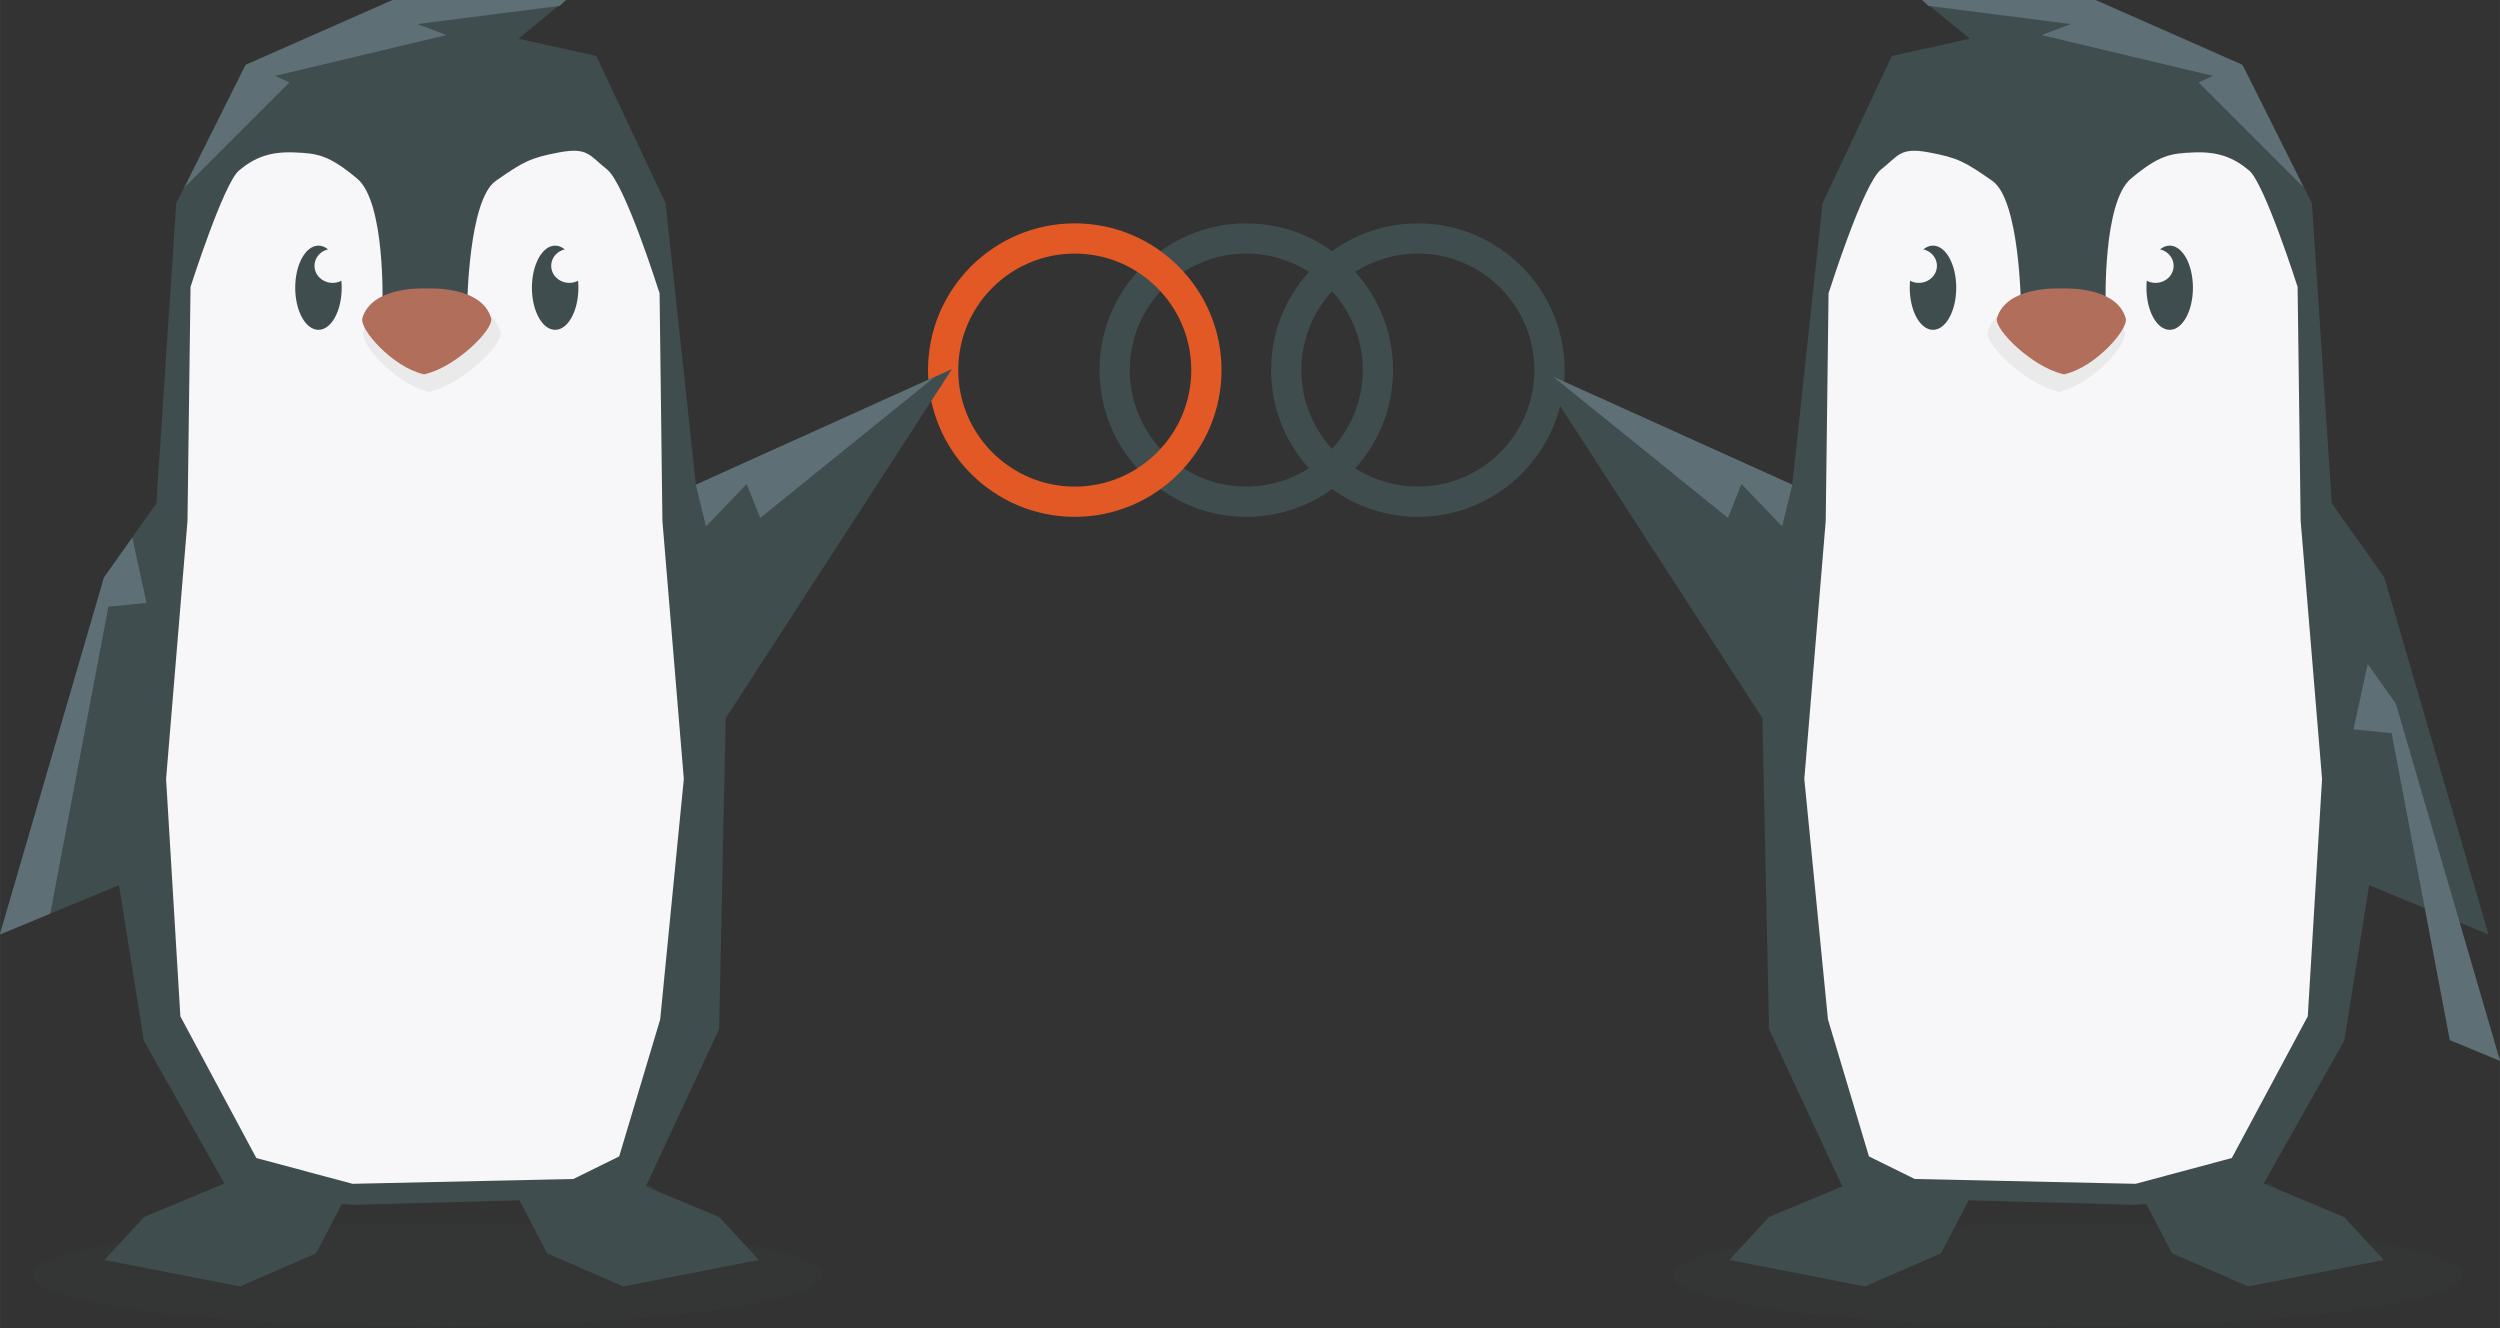 <?xml version="1.0" encoding="UTF-8" standalone="no"?>
<!-- Created with Inkscape (http://www.inkscape.org/) -->

<svg
   xmlns:dc="http://purl.org/dc/elements/1.1/"
   xmlns:cc="http://creativecommons.org/ns#"
   xmlns:rdf="http://www.w3.org/1999/02/22-rdf-syntax-ns#"
   xmlns:svg="http://www.w3.org/2000/svg"
   xmlns="http://www.w3.org/2000/svg"
   xmlns:sodipodi="http://sodipodi.sourceforge.net/DTD/sodipodi-0.dtd"
   xmlns:inkscape="http://www.inkscape.org/namespaces/inkscape"
   width="139.434"
   height="74.077"
   viewBox="0 0 36.892 19.6"
   version="1.1"
   id="svg8"
   inkscape:version="0.92+devel unknown"
   sodipodi:docname="penguin_5.svg"
   inkscape:export-filename="/home/anxhelo/Desktop/Design/Linux Foundation/penguin_4.png"
   inkscape:export-xdpi="96"
   inkscape:export-ydpi="96">
  <rect x="0" y="0" width="36.892" height="19.6" fill="#333333" stroke="none"/>
  <defs
     id="defs2">
    <clipPath
       clipPathUnits="userSpaceOnUse"
       id="clipPath206">
      <path
         d="m 204.83,624.764 h 37.018 v -4.828 H 204.83 Z"
         id="path204"
         inkscape:connector-curvature="0" />
    </clipPath>
    <clipPath
       clipPathUnits="userSpaceOnUse"
       id="clipPath230">
      <path
         d="m 212.308,626.711 h 7.154 v -2.855 h -7.154 z"
         id="path228"
         inkscape:connector-curvature="0" />
    </clipPath>
    <clipPath
       clipPathUnits="userSpaceOnUse"
       id="clipPath246">
      <path
         d="m 227.788,626.598 h 7.551 v -2.266 h -7.551 z"
         id="path244"
         inkscape:connector-curvature="0" />
    </clipPath>
    <clipPath
       clipPathUnits="userSpaceOnUse"
       id="clipPath290">
      <path
         d="m 216.244,703.032 h 14.64 v -15.084 h -14.64 z"
         id="path288"
         inkscape:connector-curvature="0" />
    </clipPath>
    <clipPath
       clipPathUnits="userSpaceOnUse"
       id="clipPath338">
      <path
         d="m 190.732,564.067 h 9.912 v -9.909 h -9.912 z"
         id="path336"
         inkscape:connector-curvature="0" />
    </clipPath>
    <clipPath
       clipPathUnits="userSpaceOnUse"
       id="clipPath358">
      <path
         d="m 199.405,566.771 h 20.625 v -6.679 h -20.625 z"
         id="path356"
         inkscape:connector-curvature="0" />
    </clipPath>
    <clipPath
       clipPathUnits="userSpaceOnUse"
       id="clipPath374">
      <path
         d="m 192.654,557.571 h 9.914 v -9.91 h -9.914 z"
         id="path372"
         inkscape:connector-curvature="0" />
    </clipPath>
    <clipPath
       clipPathUnits="userSpaceOnUse"
       id="clipPath394">
      <path
         d="m 194.579,551.075 h 9.912 v -9.91 h -9.912 z"
         id="path392"
         inkscape:connector-curvature="0" />
    </clipPath>
    <clipPath
       clipPathUnits="userSpaceOnUse"
       id="clipPath414">
      <path
         d="m 196.503,544.579 h 9.912 v -9.91 h -9.912 z"
         id="path412"
         inkscape:connector-curvature="0" />
    </clipPath>
    <clipPath
       clipPathUnits="userSpaceOnUse"
       id="clipPath438">
      <path
         d="M 201.279,501.637 H 238.7 v -4.881 h -37.421 z"
         id="path436"
         inkscape:connector-curvature="0" />
    </clipPath>
    <clipPath
       clipPathUnits="userSpaceOnUse"
       id="clipPath974">
      <path
         d="m 201.328,560.275 h 20.626 v -6.679 h -20.626 z"
         id="path972"
         inkscape:connector-curvature="0" />
    </clipPath>
    <clipPath
       clipPathUnits="userSpaceOnUse"
       id="clipPath990">
      <path
         d="m 203.252,553.779 h 20.625 V 547.1 h -20.625 z"
         id="path988"
         inkscape:connector-curvature="0" />
    </clipPath>
    <clipPath
       clipPathUnits="userSpaceOnUse"
       id="clipPath1006">
      <path
         d="m 205.175,547.283 h 20.626 v -6.679 h -20.626 z"
         id="path1004"
         inkscape:connector-curvature="0" />
    </clipPath>
    <clipPath
       clipPathUnits="userSpaceOnUse"
       id="clipPath94">
      <path
         d="m 182.793,374.149 h 37.018 v -4.828 h -37.018 z"
         id="path92"
         inkscape:connector-curvature="0" />
    </clipPath>
    <clipPath
       clipPathUnits="userSpaceOnUse"
       id="clipPath118">
      <path
         d="m 190.271,376.095 h 7.154 v -2.854 h -7.154 z"
         id="path116"
         inkscape:connector-curvature="0" />
    </clipPath>
    <clipPath
       clipPathUnits="userSpaceOnUse"
       id="clipPath134">
      <path
         d="m 205.751,375.983 h 7.551 v -2.266 h -7.551 z"
         id="path132"
         inkscape:connector-curvature="0" />
    </clipPath>
    <clipPath
       clipPathUnits="userSpaceOnUse"
       id="clipPath154">
      <path
         d="m 224.552,428.81 h 16.223 v -17.059 h -16.223 z"
         id="path152"
         inkscape:connector-curvature="0" />
    </clipPath>
    <clipPath
       clipPathUnits="userSpaceOnUse"
       id="clipPath490">
      <path
         d="m 187.263,253.698 h 34.729 v -5.076 h -34.729 z"
         id="path488"
         inkscape:connector-curvature="0" />
    </clipPath>
    <clipPath
       clipPathUnits="userSpaceOnUse"
       id="clipPath506">
      <path
         d="m 194.461,255.834 h 6.74 v -2.753 h -6.74 z"
         id="path504"
         inkscape:connector-curvature="0" />
    </clipPath>
    <clipPath
       clipPathUnits="userSpaceOnUse"
       id="clipPath522">
      <path
         d="m 209.024,254.501 h 7.05 v -2.147 h -7.05 z"
         id="path520"
         inkscape:connector-curvature="0" />
    </clipPath>
    <clipPath
       clipPathUnits="userSpaceOnUse"
       id="clipPath542">
      <path
         d="m 196.635,300.484 h 21.776 v -2.976 h -21.776 z"
         id="path540"
         inkscape:connector-curvature="0" />
    </clipPath>
    <clipPath
       clipPathUnits="userSpaceOnUse"
       id="clipPath610">
      <path
         d="m 227.265,253.698 h 34.73 v -5.076 h -34.73 z"
         id="path608"
         inkscape:connector-curvature="0" />
    </clipPath>
    <clipPath
       clipPathUnits="userSpaceOnUse"
       id="clipPath626">
      <path
         d="m 248.056,255.834 h 6.741 v -2.753 h -6.741 z"
         id="path624"
         inkscape:connector-curvature="0" />
    </clipPath>
    <clipPath
       clipPathUnits="userSpaceOnUse"
       id="clipPath642">
      <path
         d="m 233.184,254.501 h 7.049 v -2.147 h -7.049 z"
         id="path640"
         inkscape:connector-curvature="0" />
    </clipPath>
    <clipPath
       clipPathUnits="userSpaceOnUse"
       id="clipPath662">
      <path
         d="m 230.846,300.484 h 21.776 v -2.976 h -21.776 z"
         id="path660"
         inkscape:connector-curvature="0" />
    </clipPath>
    <clipPath
       clipPathUnits="userSpaceOnUse"
       id="clipPath790">
      <path
         d="m 172.902,128.617 h 32.969 v -4.3 h -32.969 z"
         id="path788"
         inkscape:connector-curvature="0" />
    </clipPath>
    <clipPath
       clipPathUnits="userSpaceOnUse"
       id="clipPath814">
      <path
         d="m 179.562,130.35 h 6.371 v -2.542 h -6.371 z"
         id="path812"
         inkscape:connector-curvature="0" />
    </clipPath>
    <clipPath
       clipPathUnits="userSpaceOnUse"
       id="clipPath830">
      <path
         d="m 193.348,130.25 h 6.726 v -2.018 h -6.726 z"
         id="path828"
         inkscape:connector-curvature="0" />
    </clipPath>
    <clipPath
       clipPathUnits="userSpaceOnUse"
       id="clipPath886">
      <path
         d="m 241.483,128.617 h 32.97 v -4.3 h -32.97 z"
         id="path884"
         inkscape:connector-curvature="0" />
    </clipPath>
    <clipPath
       clipPathUnits="userSpaceOnUse"
       id="clipPath910">
      <path
         d="m 261.421,130.35 h 6.371 v -2.542 h -6.371 z"
         id="path908"
         inkscape:connector-curvature="0" />
    </clipPath>
    <clipPath
       clipPathUnits="userSpaceOnUse"
       id="clipPath926">
      <path
         d="m 247.281,130.25 h 6.725 v -2.018 h -6.725 z"
         id="path924"
         inkscape:connector-curvature="0" />
    </clipPath>
  </defs>
  <sodipodi:namedview
     id="base"
     pagecolor="#ffffff"
     bordercolor="#666666"
     borderopacity="1.0"
     inkscape:pageopacity="0.0"
     inkscape:pageshadow="2"
     inkscape:zoom="2.8"
     inkscape:cx="89.625156"
     inkscape:cy="44.594553"
     inkscape:document-units="mm"
     inkscape:current-layer="layer1"
     inkscape:document-rotation="0"
     showgrid="true"
     borderlayer="true"
     inkscape:showpageshadow="false"
     units="px"
     inkscape:pagecheckerboard="false"
     showguides="true"
     inkscape:window-width="1366"
     inkscape:window-height="716"
     inkscape:window-x="0"
     inkscape:window-y="0"
     inkscape:window-maximized="1"
     fit-margin-top="0"
     fit-margin-left="0"
     fit-margin-right="0"
     fit-margin-bottom="0">
    <inkscape:grid
       type="xygrid"
       id="grid10"
       originx="-72.589"
       originy="-110.962" />
  </sodipodi:namedview>
  <g
     inkscape:label="Layer 1"
     inkscape:groupmode="layer"
     id="layer1"
     transform="translate(-72.588,-166.438)">
    <g
       id="g6594"
       transform="translate(19.528,19.419)">
      <g
         transform="matrix(0.353,0,0,-0.353,73.983,150.761)"
         id="g736">
        <path
           inkscape:connector-curvature="0"
           id="path738"
           style="fill:#3f4d4e;fill-opacity:1;fill-rule:nonzero;stroke:none"
           d="m 0,0 c -2.686,0 -4.871,-2.185 -4.871,-4.871 0,-2.686 2.185,-4.871 4.871,-4.871 2.686,0 4.871,2.185 4.871,4.871 C 4.871,-2.185 2.686,0 0,0 m 0,-11.006 c -3.383,0 -6.135,2.752 -6.135,6.135 0,3.382 2.752,6.134 6.135,6.134 3.383,0 6.135,-2.752 6.135,-6.134 0,-3.383 -2.752,-6.135 -6.135,-6.135" />
      </g>
      <g
         transform="matrix(0.353,0,0,-0.353,71.451,150.761)"
         id="g740">
        <path
           inkscape:connector-curvature="0"
           id="path742"
           style="fill:#3f4d4e;fill-opacity:1;fill-rule:nonzero;stroke:none"
           d="m 0,0 c -2.686,0 -4.871,-2.185 -4.871,-4.871 0,-2.686 2.185,-4.871 4.871,-4.871 2.686,0 4.871,2.185 4.871,4.871 C 4.871,-2.185 2.686,0 0,0 m 0,-11.006 c -3.383,0 -6.135,2.752 -6.135,6.135 0,3.382 2.752,6.134 6.135,6.134 3.383,0 6.135,-2.752 6.135,-6.134 0,-3.383 -2.752,-6.135 -6.135,-6.135" />
      </g>
      <g
         transform="matrix(0.353,0,0,-0.353,68.92,150.761)"
         id="g744">
        <path
           inkscape:connector-curvature="0"
           id="path746"
           style="fill:#e35925;fill-opacity:1;fill-rule:nonzero;stroke:none"
           d="m 0,0 c -2.686,0 -4.871,-2.185 -4.871,-4.871 0,-2.686 2.185,-4.871 4.871,-4.871 2.686,0 4.871,2.185 4.871,4.871 C 4.871,-2.185 2.686,0 0,0 m 0,-11.006 c -3.383,0 -6.135,2.752 -6.135,6.135 0,3.382 2.752,6.134 6.135,6.134 3.383,0 6.135,-2.752 6.135,-6.134 0,-3.383 -2.752,-6.135 -6.135,-6.135" />
      </g>
      <g
         transform="matrix(0.353,0,0,-0.353,63.329,154.172)"
         id="g748">
        <path
           inkscape:connector-curvature="0"
           id="path750"
           style="fill:#3f4d4e;fill-opacity:1;fill-rule:nonzero;stroke:none"
           d="m 0,0 -1.267,11.767 -2.897,6.155 -3.258,0.724 1.991,1.629 h -7.241 l -6.155,-2.715 -2.897,-5.793 -0.832,-12.548 -2.196,-3.092 -4.355,-14.93 4.99,2.063 1.036,-6.497 3.664,-6.496 5.077,-0.372 7.209,0.197 4.854,0.175 3.248,6.98 0.276,12.993 9.459,14.596 z" />
      </g>
      <g
         transform="matrix(0.353,0,0,-0.353,56.357,164.49)"
         id="g752">
        <path
           inkscape:connector-curvature="0"
           id="path754"
           style="fill:#3f4d4e;fill-opacity:1;fill-rule:nonzero;stroke:none"
           d="M 0,0 -3.317,-1.382 -4.976,-3.179 0.691,-4.285 3.87,-2.903 5.391,0 Z" />
      </g>
      <g
         transform="matrix(0.353,0,0,-0.353,62.501,164.49)"
         id="g756">
        <path
           inkscape:connector-curvature="0"
           id="path758"
           style="fill:#3f4d4e;fill-opacity:1;fill-rule:nonzero;stroke:none"
           d="M 0,0 3.317,-1.382 4.976,-3.179 -0.691,-4.285 -3.87,-2.903 -5.391,0 Z" />
      </g>
      <g
         transform="matrix(0.353,0,0,-0.353,56.842,164.108)"
         id="g760">
        <path
           inkscape:connector-curvature="0"
           id="path762"
           style="fill:#f7f6f8;fill-opacity:1;fill-rule:nonzero;stroke:none"
           d="m 0,0 -3.175,5.924 -0.597,9.921 0.895,10.789 0.127,9.783 c 0,0 1.378,4.319 2.024,4.864 0.647,0.545 1.301,0.797 2.3,0.758 C 2.572,42 3.029,41.933 4.216,40.945 5.403,39.957 5.274,35.68 5.274,35.68 l 3.543,-0.047 c 0,0 0.046,4.419 1.196,5.218 1.151,0.799 1.423,0.958 2.641,1.188 1.219,0.23 1.275,-0.135 2.01,-0.713 0.735,-0.578 2.126,-4.969 2.126,-4.969 L 16.859,36.155 16.977,26.634 17.872,15.845 16.884,5.795 15.17,0.067 13.257,-0.876 4.023,-1.078 Z" />
      </g>
      <g
         transform="matrix(0.353,0,0,-0.353,59.217,147.374)"
         id="g764">
        <path
           inkscape:connector-curvature="0"
           id="path766"
           style="fill:#5e7075;fill-opacity:1;fill-rule:nonzero;stroke:none"
           d="m 0,0 5.955,0.76 0.268,0.247 h -7.241 l -6.155,-2.715 -2.563,-5.125 4.391,4.391 -0.599,0.276 7.165,1.705 z" />
      </g>
      <g
         transform="matrix(0.353,0,0,-0.353,58.102,151.265)"
         id="g768">
        <path
           inkscape:connector-curvature="0"
           id="path770"
           style="fill:#3f4d4e;fill-opacity:1;fill-rule:nonzero;stroke:none"
           d="m 0,0 c 0,-0.972 -0.435,-1.76 -0.972,-1.76 -0.536,0 -0.971,0.788 -0.971,1.76 0,0.972 0.435,1.76 0.971,1.76 C -0.435,1.76 0,0.972 0,0" />
      </g>
      <g
         transform="matrix(0.353,0,0,-0.353,58.235,150.942)"
         id="g772">
        <path
           inkscape:connector-curvature="0"
           id="path774"
           style="fill:#f7f6f8;fill-opacity:1;fill-rule:nonzero;stroke:none"
           d="m 0,0 c 0,-0.393 -0.339,-0.712 -0.757,-0.712 -0.418,0 -0.756,0.319 -0.756,0.712 0,0.393 0.338,0.712 0.756,0.712 C -0.339,0.712 0,0.393 0,0" />
      </g>
      <g
         transform="matrix(0.353,0,0,-0.353,61.595,151.265)"
         id="g776">
        <path
           inkscape:connector-curvature="0"
           id="path778"
           style="fill:#3f4d4e;fill-opacity:1;fill-rule:nonzero;stroke:none"
           d="m 0,0 c 0,-0.972 -0.435,-1.76 -0.972,-1.76 -0.536,0 -0.971,0.788 -0.971,1.76 0,0.972 0.435,1.76 0.971,1.76 C -0.435,1.76 0,0.972 0,0" />
      </g>
      <g
         transform="matrix(0.353,0,0,-0.353,61.728,150.942)"
         id="g780">
        <path
           inkscape:connector-curvature="0"
           id="path782"
           style="fill:#f7f6f8;fill-opacity:1;fill-rule:nonzero;stroke:none"
           d="m 0,0 c 0,-0.393 -0.339,-0.712 -0.757,-0.712 -0.418,0 -0.756,0.319 -0.756,0.712 0,0.393 0.338,0.712 0.756,0.712 C -0.339,0.712 0,0.393 0,0" />
      </g>
      <g
         id="g784"
         transform="matrix(0.353,0,0,-0.353,-7.49,210.475)">
        <g
           id="g786" />
        <g
           id="g798">
          <g
             id="g796"
             opacity="0.1"
             clip-path="url(#clipPath790)">
            <g
               id="g794"
               transform="translate(205.871,126.467)">
              <path
                 inkscape:connector-curvature="0"
                 id="path792"
                 style="fill:#3f4d4e;fill-opacity:1;fill-rule:nonzero;stroke:none"
                 d="m 0,0 c 0,-1.188 -7.38,-2.15 -16.485,-2.15 -9.104,0 -16.484,0.962 -16.484,2.15 0,1.187 7.38,2.15 16.484,2.15 C -7.38,2.15 0,1.187 0,0" />
            </g>
          </g>
        </g>
      </g>
      <g
         transform="matrix(0.353,0,0,-0.353,55.012,154.953)"
         id="g800">
        <path
           inkscape:connector-curvature="0"
           id="path802"
           style="fill:#5e7075;fill-opacity:1;fill-rule:nonzero;stroke:none"
           d="m 0,0 -1.179,-1.66 -4.355,-14.93 2.103,0.87 2.431,12.833 1.593,0.159 z" />
      </g>
      <g
         transform="matrix(0.353,0,0,-0.353,64.078,154.162)"
         id="g804">
        <path
           inkscape:connector-curvature="0"
           id="path806"
           style="fill:#5e7075;fill-opacity:1;fill-rule:nonzero;stroke:none"
           d="M 0,0 0.566,-1.416 7.877,4.489 -2.124,-0.029 -1.699,-1.77 Z" />
      </g>
      <g
         id="g808"
         transform="matrix(0.353,0,0,-0.353,-7.49,210.475)">
        <g
           id="g810" />
        <g
           id="g822">
          <g
             id="g820"
             opacity="0.3"
             clip-path="url(#clipPath814)">
            <g
               id="g818"
               transform="translate(180.982,130.351)">
              <path
                 inkscape:connector-curvature="0"
                 id="path816"
                 style="fill:#3f4d4e;fill-opacity:1;fill-rule:nonzero;stroke:none"
                 d="M 0,0 -1.421,-1.268 1.075,-2.543 4.951,-0.844 1.553,-1.056 0.346,-0.484 Z" />
            </g>
          </g>
        </g>
      </g>
      <g
         id="g824"
         transform="matrix(0.353,0,0,-0.353,-7.49,210.475)">
        <g
           id="g826" />
        <g
           id="g838">
          <g
             id="g836"
             opacity="0.3"
             clip-path="url(#clipPath830)">
            <g
               id="g834"
               transform="translate(198.658,130.25)">
              <path
                 inkscape:connector-curvature="0"
                 id="path832"
                 style="fill:#3f4d4e;fill-opacity:1;fill-rule:nonzero;stroke:none"
                 d="m 0,0 1.416,-1.062 -1.097,-0.956 -3.257,0.107 -2.371,1.345 2.23,-0.177 1.946,0.247 z" />
            </g>
          </g>
        </g>
      </g>
      <g
         transform="matrix(0.353,0,0,-0.353,60.445,151.917)"
         id="g840">
        <path
           inkscape:connector-curvature="0"
           id="path842"
           style="fill:#ebeaeb;fill-opacity:1;fill-rule:nonzero;stroke:none"
           d="M 0,0 C -0.407,1.389 -2.591,1.333 -2.869,1.321 -3.147,1.333 -5.331,1.389 -5.738,0 c -0.144,-0.491 1.352,-2.178 2.703,-2.491 0,0 0.031,-0.017 0.047,-0.014 0.017,-0.003 0.051,0.014 0.051,0.014 1.361,0.313 3.081,2 2.937,2.491" />
      </g>
      <g
         transform="matrix(0.353,0,0,-0.353,79.508,154.172)"
         id="g844">
        <path
           inkscape:connector-curvature="0"
           id="path846"
           style="fill:#3f4d4e;fill-opacity:1;fill-rule:nonzero;stroke:none"
           d="m 0,0 1.267,11.767 2.897,6.155 3.258,0.724 -1.991,1.629 h 7.241 l 6.155,-2.715 2.897,-5.793 0.832,-12.548 2.196,-3.092 4.355,-14.93 -4.99,2.063 -1.037,-6.497 -3.663,-6.496 -5.077,-0.372 -7.209,0.197 -4.854,0.175 -3.248,6.98 -0.276,12.993 -9.459,14.596 z" />
      </g>
      <g
         transform="matrix(0.353,0,0,-0.353,86.48,164.49)"
         id="g848">
        <path
           inkscape:connector-curvature="0"
           id="path850"
           style="fill:#3f4d4e;fill-opacity:1;fill-rule:nonzero;stroke:none"
           d="M 0,0 3.317,-1.382 4.976,-3.179 -0.691,-4.285 -3.87,-2.903 -5.391,0 Z" />
      </g>
      <g
         transform="matrix(0.353,0,0,-0.353,80.336,164.49)"
         id="g852">
        <path
           inkscape:connector-curvature="0"
           id="path854"
           style="fill:#3f4d4e;fill-opacity:1;fill-rule:nonzero;stroke:none"
           d="M 0,0 -3.317,-1.382 -4.976,-3.179 0.691,-4.285 3.87,-2.903 5.391,0 Z" />
      </g>
      <g
         transform="matrix(0.353,0,0,-0.353,85.995,164.108)"
         id="g856">
        <path
           inkscape:connector-curvature="0"
           id="path858"
           style="fill:#f7f6f8;fill-opacity:1;fill-rule:nonzero;stroke:none"
           d="M 0,0 3.175,5.924 3.772,15.845 2.877,26.634 2.75,36.417 c 0,0 -1.378,4.319 -2.024,4.864 -0.647,0.545 -1.301,0.797 -2.3,0.758 C -2.572,42 -3.029,41.933 -4.216,40.945 -5.403,39.957 -5.274,35.68 -5.274,35.68 l -3.543,-0.047 c 0,0 -0.046,4.419 -1.196,5.218 -1.151,0.799 -1.423,0.958 -2.641,1.188 -1.219,0.23 -1.275,-0.135 -2.01,-0.713 -0.735,-0.578 -2.126,-4.969 -2.126,-4.969 l -0.069,-0.202 -0.118,-9.521 -0.895,-10.789 0.988,-10.05 1.714,-5.728 1.913,-0.943 9.234,-0.202 z" />
      </g>
      <g
         transform="matrix(0.353,0,0,-0.353,83.619,147.374)"
         id="g860">
        <path
           inkscape:connector-curvature="0"
           id="path862"
           style="fill:#5e7075;fill-opacity:1;fill-rule:nonzero;stroke:none"
           d="m 0,0 -5.955,0.76 -0.268,0.247 h 7.241 l 6.155,-2.715 2.563,-5.125 -4.391,4.391 0.599,0.276 -7.165,1.705 z" />
      </g>
      <g
         transform="matrix(0.353,0,0,-0.353,84.735,151.265)"
         id="g864">
        <path
           inkscape:connector-curvature="0"
           id="path866"
           style="fill:#3f4d4e;fill-opacity:1;fill-rule:nonzero;stroke:none"
           d="m 0,0 c 0,-0.972 0.435,-1.76 0.972,-1.76 0.536,0 0.971,0.788 0.971,1.76 0,0.972 -0.435,1.76 -0.971,1.76 C 0.435,1.76 0,0.972 0,0" />
      </g>
      <g
         transform="matrix(0.353,0,0,-0.353,84.602,150.942)"
         id="g868">
        <path
           inkscape:connector-curvature="0"
           id="path870"
           style="fill:#f7f6f8;fill-opacity:1;fill-rule:nonzero;stroke:none"
           d="m 0,0 c 0,-0.393 0.339,-0.712 0.757,-0.712 0.418,0 0.756,0.319 0.756,0.712 0,0.393 -0.338,0.712 -0.756,0.712 C 0.339,0.712 0,0.393 0,0" />
      </g>
      <g
         transform="matrix(0.353,0,0,-0.353,81.242,151.265)"
         id="g872">
        <path
           inkscape:connector-curvature="0"
           id="path874"
           style="fill:#3f4d4e;fill-opacity:1;fill-rule:nonzero;stroke:none"
           d="m 0,0 c 0,-0.972 0.435,-1.76 0.972,-1.76 0.536,0 0.971,0.788 0.971,1.76 0,0.972 -0.435,1.76 -0.971,1.76 C 0.435,1.76 0,0.972 0,0" />
      </g>
      <g
         transform="matrix(0.353,0,0,-0.353,81.109,150.942)"
         id="g876">
        <path
           inkscape:connector-curvature="0"
           id="path878"
           style="fill:#f7f6f8;fill-opacity:1;fill-rule:nonzero;stroke:none"
           d="m 0,0 c 0,-0.393 0.339,-0.712 0.757,-0.712 0.418,0 0.756,0.319 0.756,0.712 0,0.393 -0.338,0.712 -0.756,0.712 C 0.339,0.712 0,0.393 0,0" />
      </g>
      <g
         id="g880"
         transform="matrix(0.353,0,0,-0.353,-7.49,210.475)">
        <g
           id="g882" />
        <g
           id="g894">
          <g
             id="g892"
             opacity="0.1"
             clip-path="url(#clipPath886)">
            <g
               id="g890"
               transform="translate(241.483,126.467)">
              <path
                 inkscape:connector-curvature="0"
                 id="path888"
                 style="fill:#3f4d4e;fill-opacity:1;fill-rule:nonzero;stroke:none"
                 d="m 0,0 c 0,-1.188 7.38,-2.15 16.485,-2.15 9.104,0 16.484,0.962 16.484,2.15 0,1.187 -7.38,2.15 -16.484,2.15 C 7.38,2.15 0,1.187 0,0" />
            </g>
          </g>
        </g>
      </g>
      <g
         transform="matrix(0.353,0,0,-0.353,88,156.819)"
         id="g896">
        <path
           inkscape:connector-curvature="0"
           id="path898"
           style="fill:#5e7075;fill-opacity:1;fill-rule:nonzero;stroke:none"
           d="M 0,0 1.179,-1.66 5.534,-16.59 3.431,-15.721 1,-2.887 -0.593,-2.728 Z" />
      </g>
      <g
         transform="matrix(0.353,0,0,-0.353,78.759,154.162)"
         id="g900">
        <path
           inkscape:connector-curvature="0"
           id="path902"
           style="fill:#5e7075;fill-opacity:1;fill-rule:nonzero;stroke:none"
           d="M 0,0 -0.566,-1.416 -7.877,4.489 2.124,-0.029 1.699,-1.77 Z" />
      </g>
      <g
         id="g904"
         transform="matrix(0.353,0,0,-0.353,-7.49,210.475)">
        <g
           id="g906" />
        <g
           id="g918">
          <g
             id="g916"
             opacity="0.3"
             clip-path="url(#clipPath910)">
            <g
               id="g914"
               transform="translate(266.372,130.351)">
              <path
                 inkscape:connector-curvature="0"
                 id="path912"
                 style="fill:#3f4d4e;fill-opacity:1;fill-rule:nonzero;stroke:none"
                 d="m 0,0 1.421,-1.268 -2.496,-1.275 -3.876,1.699 3.398,-0.212 1.207,0.572 z" />
            </g>
          </g>
        </g>
      </g>
      <g
         id="g920"
         transform="matrix(0.353,0,0,-0.353,-7.49,210.475)">
        <g
           id="g922" />
        <g
           id="g934">
          <g
             id="g932"
             opacity="0.3"
             clip-path="url(#clipPath926)">
            <g
               id="g930"
               transform="translate(248.696,130.25)">
              <path
                 inkscape:connector-curvature="0"
                 id="path928"
                 style="fill:#3f4d4e;fill-opacity:1;fill-rule:nonzero;stroke:none"
                 d="m 0,0 -1.416,-1.062 1.097,-0.956 3.257,0.107 2.371,1.345 -2.23,-0.177 -1.946,0.247 z" />
            </g>
          </g>
        </g>
      </g>
      <g
         transform="matrix(0.353,0,0,-0.353,82.392,151.917)"
         id="g936">
        <path
           inkscape:connector-curvature="0"
           id="path938"
           style="fill:#ebeaeb;fill-opacity:1;fill-rule:nonzero;stroke:none"
           d="M 0,0 C 0.407,1.389 2.591,1.333 2.869,1.321 3.147,1.333 5.33,1.389 5.738,0 5.882,-0.491 4.386,-2.178 3.035,-2.491 c 0,0 -0.031,-0.017 -0.047,-0.014 C 2.971,-2.508 2.937,-2.491 2.937,-2.491 1.576,-2.178 -0.144,-0.491 0,0" />
      </g>
      <g
         transform="matrix(0.353,0,0,-0.353,60.307,151.714)"
         id="g960">
        <path
           inkscape:connector-curvature="0"
           id="path962"
           style="fill:#b16e5b;fill-opacity:1;fill-rule:nonzero;stroke:none"
           d="M 0,0 C -0.382,1.303 -2.43,1.251 -2.691,1.239 -2.952,1.251 -5,1.303 -5.382,0 c -0.135,-0.46 1.268,-2.043 2.535,-2.337 0,0 0.03,-0.016 0.045,-0.013 0.015,-0.003 0.047,0.013 0.047,0.013 C -1.478,-2.043 0.135,-0.46 0,0" />
      </g>
      <g
         transform="matrix(0.353,0,0,-0.353,82.529,151.714)"
         id="g964">
        <path
           inkscape:connector-curvature="0"
           id="path966"
           style="fill:#b16e5b;fill-opacity:1;fill-rule:nonzero;stroke:none"
           d="M 0,0 C 0.382,1.303 2.43,1.251 2.691,1.239 2.952,1.251 5,1.303 5.382,0 5.517,-0.46 4.114,-2.043 2.847,-2.337 c 0,0 -0.03,-0.016 -0.045,-0.013 C 2.787,-2.353 2.755,-2.337 2.755,-2.337 1.478,-2.043 -0.135,-0.46 0,0" />
      </g>
    </g>
  </g>
</svg>
